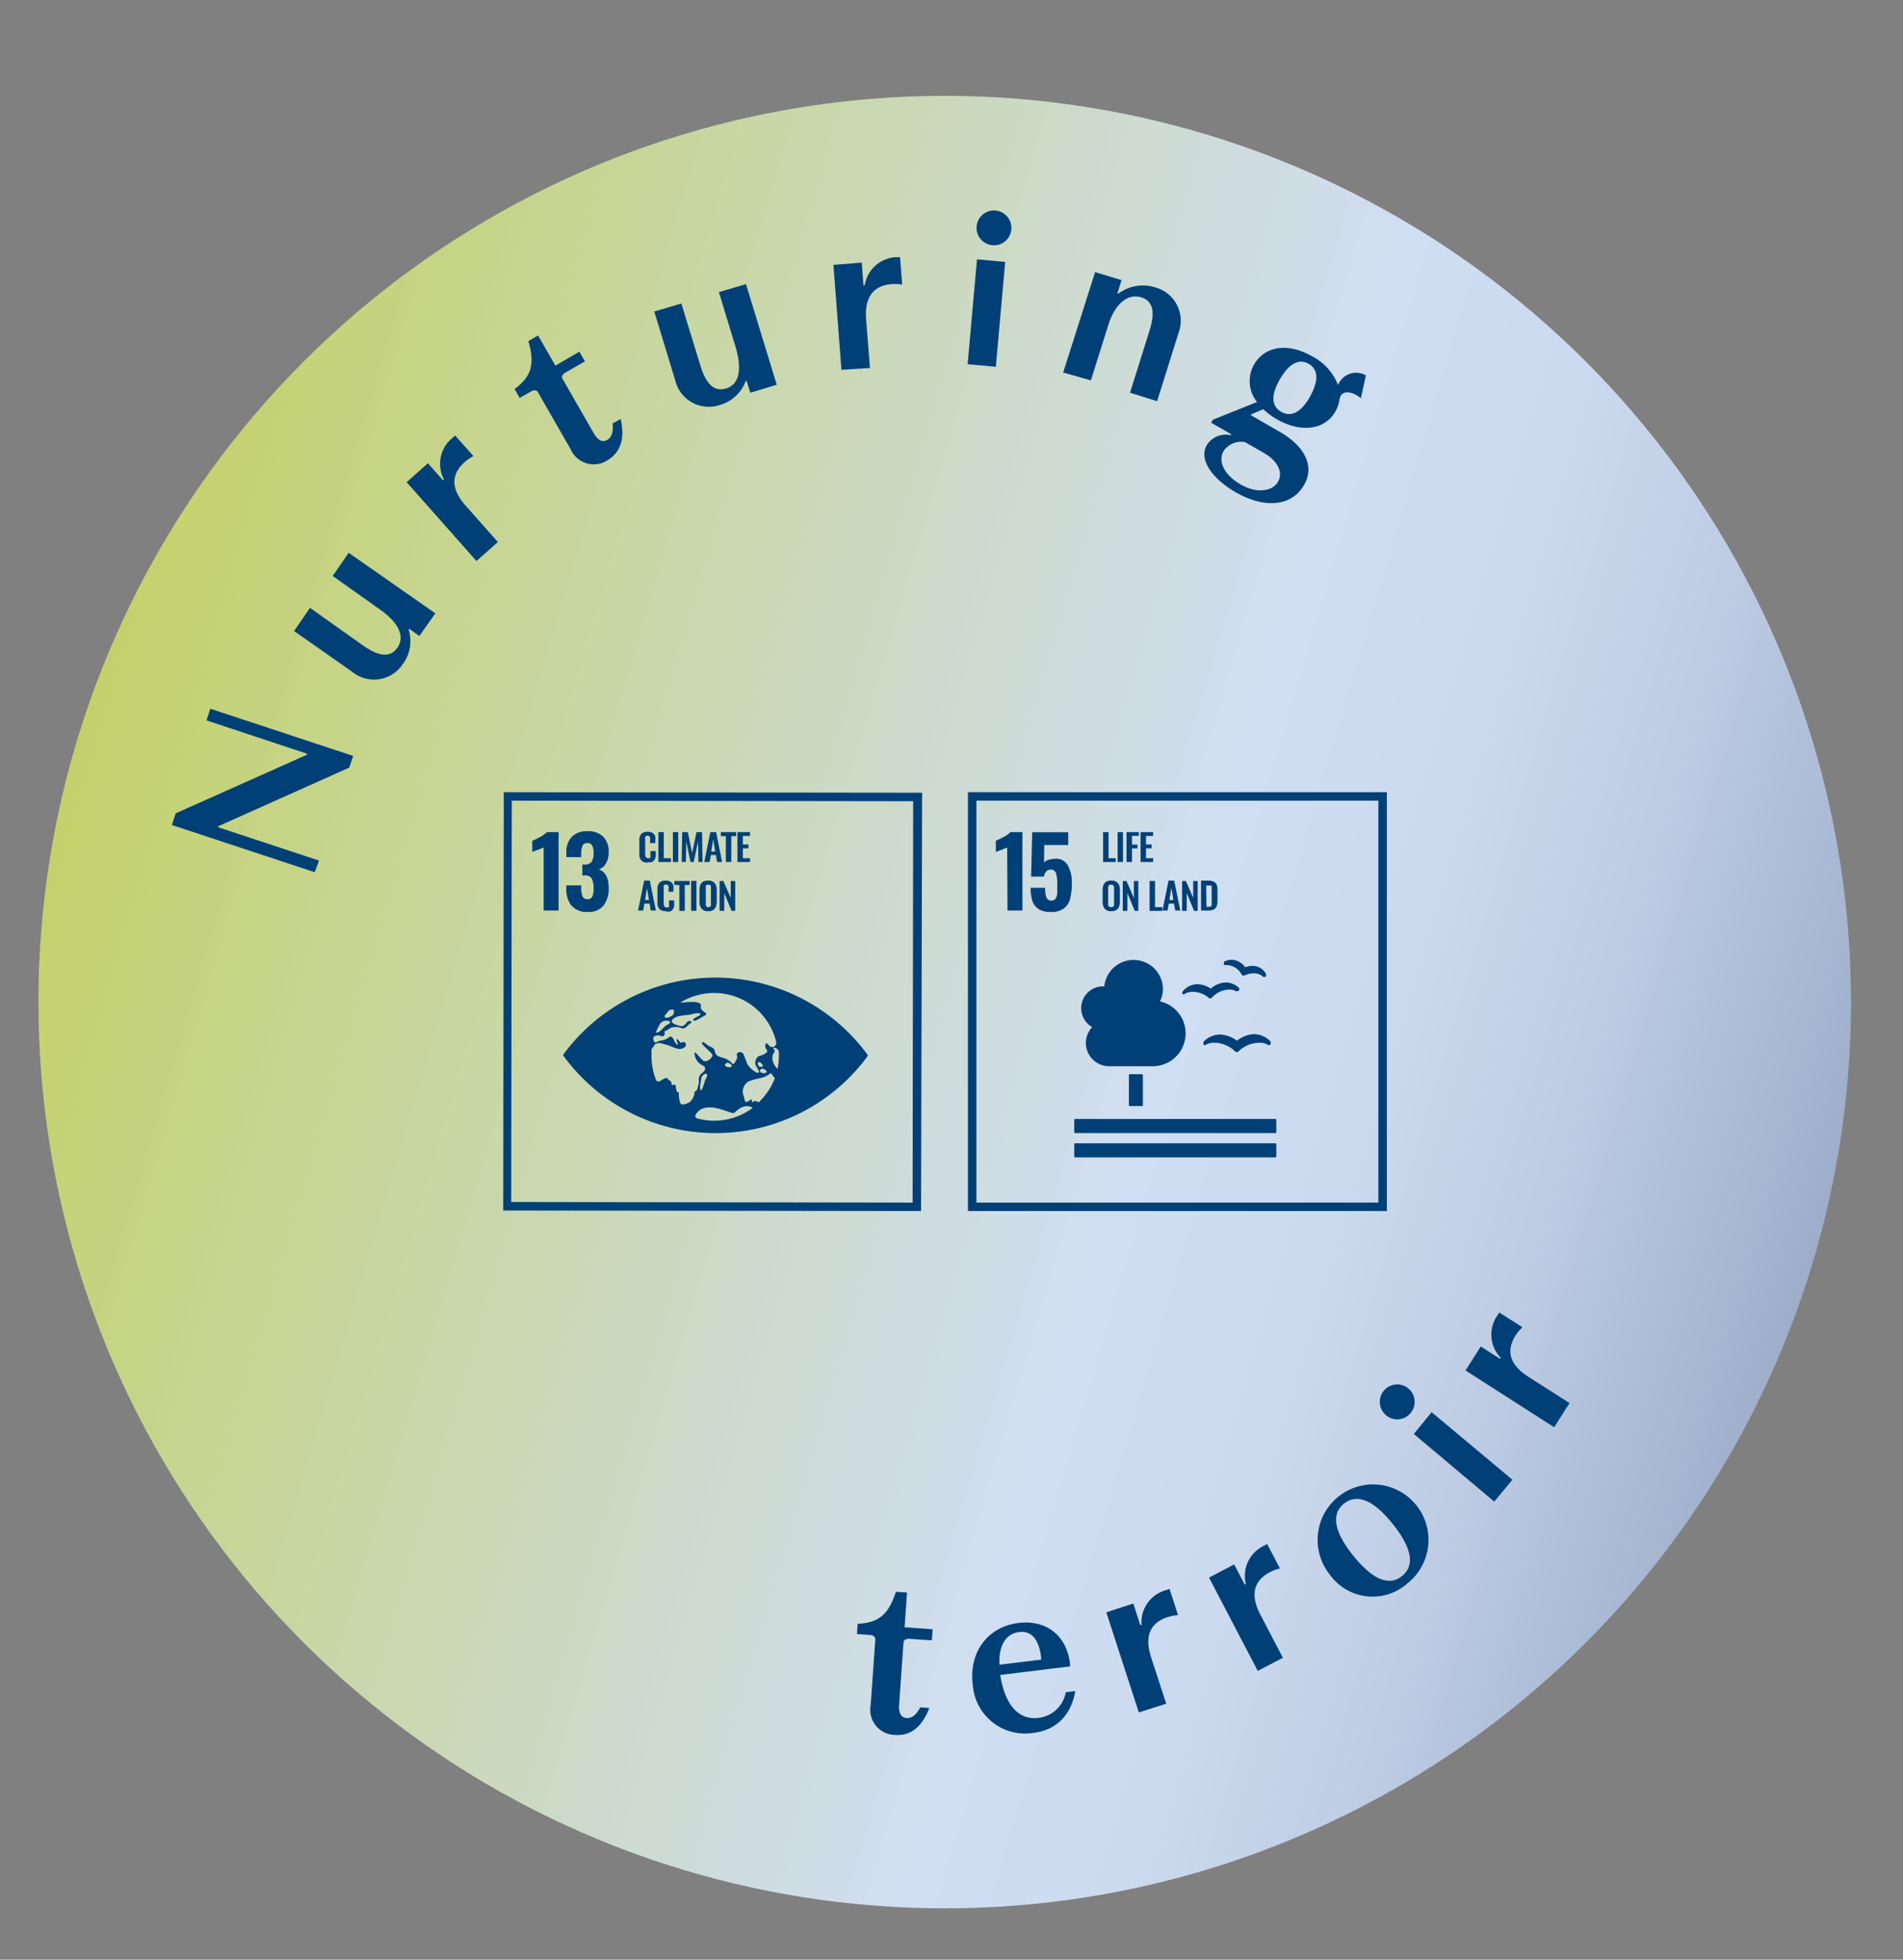 <?xml version="1.0" encoding="utf-8"?>
<svg xmlns="http://www.w3.org/2000/svg" xmlns:xlink="http://www.w3.org/1999/xlink" id="Calque_1" data-name="Calque 1" viewBox="0 0 238.24 245.35">
  <rect x="0" y="0" width="238.24" height="245.35" fill="#808080" stroke="none"/>
  <defs>
    <style>.cls-1{fill:none;}.cls-2{clip-path:url(#clip-path);}.cls-3{fill:url(#Dégradé_sans_nom_3);}.cls-4{clip-path:url(#clip-path-2);}.cls-5{fill:url(#Dégradé_sans_nom_4);}.cls-6{clip-path:url(#clip-path-3);}.cls-7{fill:url(#Dégradé_sans_nom_3-2);}.cls-8{clip-path:url(#clip-path-4);}.cls-9{fill:url(#Dégradé_sans_nom_3-3);}.cls-10{fill:#004077;}.cls-11{clip-path:url(#clip-path-5);}.cls-12{clip-path:url(#clip-path-12);}.cls-13{fill:url(#Dégradé_sans_nom_4-2);}</style>
    <clipPath id="clip-path">
      <path class="cls-1" d="M-261.83-120.75V82.94c112.64,0,204-91.31,204-203.95Z"/>
    </clipPath>
    <linearGradient id="Dégradé_sans_nom_3" x1="-253.15" y1="-132.07" x2="-252.07" y2="-132.07" gradientTransform="matrix(290.85, 0, 0, -290.85, 73282.05, -38432.8)" gradientUnits="userSpaceOnUse">
      <stop offset="0" stop-color="#1f325f"/>
      <stop offset="0.03" stop-color="#32456f"/>
      <stop offset="0.12" stop-color="#627397"/>
      <stop offset="0.21" stop-color="#8a9ab8"/>
      <stop offset="0.3" stop-color="#a8b7d2"/>
      <stop offset="0.38" stop-color="#becde4"/>
      <stop offset="0.46" stop-color="#ccdaef"/>
      <stop offset="0.54" stop-color="#d0def3"/>
      <stop offset="1" stop-color="#c3d168"/>
    </linearGradient>
    <clipPath id="clip-path-2">
      <path class="cls-1" d="M381.3-275A112.89,112.89,0,0,0,268.87-162.09,112.87,112.87,0,0,0,381.75-49.22,112.87,112.87,0,0,0,494.62-162.09,112.88,112.88,0,0,0,382.2-275Z"/>
    </clipPath>
    <linearGradient id="Dégradé_sans_nom_4" x1="-251.42" y1="-131.39" x2="-250.38" y2="-131.39" gradientTransform="matrix(0, 347.81, 347.81, 0, 46079.97, 87081.22)" gradientUnits="userSpaceOnUse">
      <stop offset="0" stop-color="#c8853f"/>
      <stop offset="0.02" stop-color="#cf8948"/>
      <stop offset="0.09" stop-color="#e1925d"/>
      <stop offset="0.15" stop-color="#ec976b"/>
      <stop offset="0.21" stop-color="#f0996f"/>
      <stop offset="0.29" stop-color="#f3ab83"/>
      <stop offset="0.46" stop-color="#f9d1af"/>
      <stop offset="0.6" stop-color="#fde8cb"/>
      <stop offset="0.68" stop-color="#fef1d5"/>
      <stop offset="0.9" stop-color="#fff2c2"/>
      <stop offset="1" stop-color="#fff2c2"/>
    </linearGradient>
    <clipPath id="clip-path-3">
      <path class="cls-1" d="M6.9-161.07A112.87,112.87,0,0,0,119.77-48.2,112.87,112.87,0,0,0,232.65-161.07,112.88,112.88,0,0,0,119.77-273.95,112.87,112.87,0,0,0,6.9-161.07"/>
    </clipPath>
    <linearGradient id="Dégradé_sans_nom_3-2" x1="-253.12" y1="-131.69" x2="-252.08" y2="-131.69" gradientTransform="matrix(0, -303.61, -303.61, 0, -39861.36, -76812.19)" xlink:href="#Dégradé_sans_nom_3"/>
    <clipPath id="clip-path-4">
      <path class="cls-1" d="M118.23,12a113.46,113.46,0,1,0,.08,0Z"/>
    </clipPath>
    <linearGradient id="Dégradé_sans_nom_3-3" x1="-254.15" y1="-132.56" x2="-252.73" y2="-132.56" gradientTransform="translate(29843.77 -56660.39) rotate(-90) scale(224.24)" xlink:href="#Dégradé_sans_nom_3"/>
    <clipPath id="clip-path-5">
      <rect class="cls-1" x="4.91" y="12.02" width="1017.79" height="226.77"/>
    </clipPath>
    <clipPath id="clip-path-12">
      <path class="cls-1" d="M273,125.4A113.39,113.39,0,1,0,386.34,12,113.39,113.39,0,0,0,273,125.4"/>
    </clipPath>
    <linearGradient id="Dégradé_sans_nom_4-2" x1="-250.65" y1="-132.17" x2="-249.24" y2="-132.17" gradientTransform="matrix(0, 256.9, 256.9, 0, 34340.81, 64313.8)" xlink:href="#Dégradé_sans_nom_4"/>
  </defs>
  <g class="cls-2">
    <rect class="cls-3" x="-293.57" y="-152.75" width="267.43" height="267.43" transform="translate(-5.27 -63.97) rotate(-23)"/>
  </g>
  <g class="cls-4">
    <rect class="cls-5" x="235.47" y="-308.37" width="292.56" height="292.56" transform="translate(393.37 252.48) rotate(-68.6)"/>
  </g>
  <g class="cls-6">
    <rect class="cls-7" x="-34.49" y="-315.33" width="308.52" height="308.52" transform="translate(199.06 23.33) rotate(-59.9)"/>
  </g>
  <g class="cls-8">
    <rect class="cls-9" x="-32.57" y="-23.42" width="301.74" height="309.9" transform="translate(-41.94 206.48) rotate(-73.1)"/>
  </g>
  <path class="cls-10" d="M109,213.49l.58-8.21c0-.33-.18-.55-.66-.59l-1.64-.11.09-1.29c2.81-.1,3.93-1.37,4.79-4l1.39.09-.3,4.35,3.51.25-.1,1.39-2.81-.19c-.49,0-.72.16-.74.48l-.55,7.84c-.07,1,.3,1.56.94,1.6s1.19-.37,1.71-1.34l1.13.08c-.89,2.34-2.32,3.51-4.28,3.37A3.14,3.14,0,0,1,109,213.49Z"/>
  <path class="cls-10" d="M134.62,211.72c-.53,3-2.33,4.87-5.24,5.23a6.56,6.56,0,0,1-7.6-6.06c-.5-4,1.84-7.22,5.74-7.7,3.29-.4,6,1.38,6.44,5.12l0,.32-8.74,1.07c.61,3.81,2.31,5.68,4.82,5.37a3.92,3.92,0,0,0,3.39-3.21Zm-9.49-3.3,5.21-.64,0-.3c-.26-2.13-1.14-3.35-2.75-3.15C125.71,204.55,125,206.37,125.13,208.42Z"/>
  <path class="cls-10" d="M142.57,214.39l-4.07-12.53,3.38-1.1.88,2.71.15-.05a4.16,4.16,0,0,1,3-4.32l.51-.16,1.06,3.27a5.64,5.64,0,0,0-1.3.25c-1.95.63-3,2.11-2.08,5L146,213.3Z"/>
  <path class="cls-10" d="M157.46,209.19l-6.1-11.68,3.15-1.65,1.32,2.53.14-.07a4.17,4.17,0,0,1,2.2-4.76l.47-.25,1.6,3.06a5.18,5.18,0,0,0-1.25.46c-1.81.95-2.62,2.59-1.21,5.31l2.83,5.41Z"/>
  <path class="cls-10" d="M166.48,197.13a6.94,6.94,0,1,1,9.75,1.08A6.57,6.57,0,0,1,166.48,197.13Zm7.89-6.32c-2.45-3.07-4.51-3.83-6.11-2.56s-1.3,3.46,1.16,6.52,4.51,3.83,6.1,2.55S176.82,193.87,174.37,190.81Z"/>
  <path class="cls-10" d="M176.59,176.91a2.15,2.15,0,0,1-3.07.27,2.18,2.18,0,1,1,3.07-.27Zm12.75,8.35-10.11-8.46L177,179.53,187.07,188Z"/>
  <path class="cls-10" d="M194.57,178.69l-11.1-7.11,1.91-3,2.41,1.54.08-.14a4.16,4.16,0,0,1-.46-5.21l.29-.45,2.9,1.85a5.48,5.48,0,0,0-.85,1c-1.1,1.73-1,3.55,1.59,5.2l5.15,3.29Z"/>
  <path class="cls-10" d="M39.4,109.2l-17.88-5.91.48-1.46,16.43-7.34,0-.13L25.85,90.19l.48-1.46,17.88,5.91-.48,1.46-16.42,7.35,0,.12,12.62,4.17Z"/>
  <path class="cls-10" d="M44.1,84.11,36.81,79l2-2.9,6.65,4.72c1.87,1.32,3.36,1.59,4.28.29,1-1.45.16-3.15-2.17-4.8l-5.92-4.2,2-2.9L54.5,76.79l-2,2.83-1.26-.89-.08.11a4.79,4.79,0,0,1-.74,4.31A4.31,4.31,0,0,1,44.1,84.11Z"/>
  <path class="cls-10" d="M59.65,70.24l-8.74-9.87L53.57,58l1.89,2.13.12-.11a4.16,4.16,0,0,1,1-5.14l.4-.36,2.29,2.58a5.37,5.37,0,0,0-1.1.76c-1.53,1.35-1.92,3.14.11,5.43l4.05,4.57Z"/>
  <path class="cls-10" d="M71.45,56.26l-4.09-7.13c-.16-.29-.46-.36-.88-.12l-1.42.81-.64-1.12c2.28-1.65,2.49-3.32,1.73-6l1.21-.7,2.17,3.78,3-1.75.7,1.21-2.45,1.41c-.42.24-.5.53-.34.81l3.91,6.81c.52.91,1.11,1.13,1.67.81s.78-1,.68-2.06l1-.56c.56,2.43,0,4.2-1.68,5.18A3.14,3.14,0,0,1,71.45,56.26Z"/>
  <path class="cls-10" d="M84.52,47.57,81.91,39l3.39-1,2.39,7.79c.66,2.19,1.68,3.31,3.2,2.85,1.7-.52,2-2.4,1.22-5.13L90,36.57l3.39-1,3.85,12.6-3.31,1-.45-1.47-.13,0a4.81,4.81,0,0,1-3.23,3A4.32,4.32,0,0,1,84.52,47.57Z"/>
  <path class="cls-10" d="M105.34,46.3l-1-13.14,3.54-.28.22,2.84h.16a4.16,4.16,0,0,1,3.88-3.52l.54,0,.27,3.43a6,6,0,0,0-1.33-.06c-2,.16-3.43,1.35-3.19,4.41l.48,6.09Z"/>
  <path class="cls-10" d="M121.14,45.6l1.17-13.13,3.53.32-1.17,13.13Zm5.47-16.9a2.18,2.18,0,1,0-2.36,2A2.17,2.17,0,0,0,126.61,28.7Z"/>
  <path class="cls-10" d="M133.1,46.64l4-12.57,3.31,1-.52,1.67.15,0a5.13,5.13,0,0,1,4.58-.76,4.32,4.32,0,0,1,2.93,5.68l-2.69,8.57-3.39-1.06,2.44-7.78c.69-2.18.51-3.67-1-4.15-1.7-.54-3.31.74-4.16,3.46l-2.18,6.92Z"/>
  <path class="cls-10" d="M170.37,49.86c-1.07-.9-2.44-1.1-2.66.08a4.6,4.6,0,0,1-.55,1.61c-1.32,2.28-4.3,2.67-7.31.94a9,9,0,0,1-1.7-1.26l-1.48.64-.07.11,3.64,2.1c3.15,1.81,4.38,4.35,3,6.66-1.51,2.64-4.91,3-8.59.86-2.85-1.64-4.62-4.06-3.57-5.88a2.81,2.81,0,0,1,3-1.23l.06-.12-2.51-1.45.21-.37,5.53-2.22a4.18,4.18,0,0,1-.38-4.68c1.36-2.36,4.3-2.78,7.35-1a6.79,6.79,0,0,1,3.17,3.56A2.43,2.43,0,0,1,171,47Zm-14.5,5.49a2.68,2.68,0,0,0-2.69,1.12c-.71,1.24,0,2.92,2.08,4.15s4.06.88,4.73-.29,0-2.63-1.81-3.65ZM164,49.66c1-1.82,1.17-3.33-.15-4.1s-2.57.11-3.62,1.93-1.16,3.3.17,4.07S163,51.46,164,49.66Z"/>
  <path class="cls-10" d="M64,150.49l50.25.07.07-50.25-50.25-.07Zm51.31,1.13L63,151.55l.07-52.37,52.37.07Z"/>
  <g class="cls-11">
    <path class="cls-10" d="M68.06,106.12c-.09,0-.35.15-.78.3s-.55.19-.64.23v-1.39a8.13,8.13,0,0,0,1-.49,3.13,3.13,0,0,0,.83-.59h1.46V114H68.06Z"/>
    <path class="cls-10" d="M71.52,113.37a3.36,3.36,0,0,1-.62-2.19v-.33h1.86v.32a2.7,2.7,0,0,0,.18,1.08.63.63,0,0,0,.62.32.59.59,0,0,0,.6-.33,2.81,2.81,0,0,0,.15-1.08,2.39,2.39,0,0,0-.23-1.17.94.94,0,0,0-.85-.39H72.9v-1.37h.3a1,1,0,0,0,.87-.34,1.94,1.94,0,0,0,.24-1.11,1.86,1.86,0,0,0-.18-.93.65.65,0,0,0-.62-.3.58.58,0,0,0-.58.32,2.56,2.56,0,0,0-.17,1v.44H70.9v-.54a2.75,2.75,0,0,1,.68-2,2.57,2.57,0,0,1,1.93-.7,2.64,2.64,0,0,1,2,.68,2.6,2.6,0,0,1,.69,1.94,2.69,2.69,0,0,1-.35,1.42,1.43,1.43,0,0,1-.9.72c.84.31,1.25,1.08,1.25,2.31a3.49,3.49,0,0,1-.63,2.22,2.36,2.36,0,0,1-2,.81,2.42,2.42,0,0,1-2-.78"/>
    <path class="cls-10" d="M81.08,108a1.12,1.12,0,0,1-.43-.06.71.71,0,0,1-.31-.17.83.83,0,0,1-.19-.26,1.42,1.42,0,0,1-.11-.35,2.54,2.54,0,0,1,0-.41V105.4a2.72,2.72,0,0,1,0-.43,1.3,1.3,0,0,1,.11-.35.77.77,0,0,1,.19-.27.82.82,0,0,1,.31-.16,1.35,1.35,0,0,1,.43-.06,1.32,1.32,0,0,1,.47.08.68.68,0,0,1,.32.22.94.94,0,0,1,.17.33,2,2,0,0,1,0,.46v.32h-.66v-.32a1.57,1.57,0,0,0,0-.38.28.28,0,0,0-.29-.2h0a.34.34,0,0,0-.15,0,.2.2,0,0,0-.11.06.47.47,0,0,0-.06.09.5.5,0,0,0,0,.13c0,.06,0,.11,0,.15v1.76a1,1,0,0,0,.08.47.34.34,0,0,0,.3.14l.13,0,.09,0a.28.28,0,0,0,.06-.08.36.36,0,0,0,0-.09.27.27,0,0,0,0-.11.62.62,0,0,0,0-.13v-.48h.66v.31a2.17,2.17,0,0,1,0,.38,1.41,1.41,0,0,1-.1.31.79.79,0,0,1-.19.25.87.87,0,0,1-.29.15,1.22,1.22,0,0,1-.4,0"/>
  </g>
  <polygon class="cls-10" points="82.42 107.92 82.42 104.18 83.1 104.18 83.1 107.45 84 107.45 84 107.92 82.42 107.92"/>
  <rect class="cls-10" x="84.24" y="104.18" width="0.67" height="3.74"/>
  <polygon class="cls-10" points="85.34 107.92 85.41 104.18 86.11 104.18 86.65 106.81 87.2 104.18 87.89 104.18 87.95 107.92 87.44 107.92 87.39 105.34 86.85 107.92 86.45 107.92 85.91 105.33 85.87 107.92 85.34 107.92"/>
  <path class="cls-10" d="M88.17,107.92l.76-3.74h.72l.75,3.74h-.63l-.15-.87H89l-.15.87Zm.87-1.31h.5l-.25-1.54Z"/>
  <polygon class="cls-10" points="90.87 107.92 90.87 104.68 90.24 104.68 90.24 104.18 92.16 104.18 92.16 104.68 91.55 104.68 91.55 107.92 90.87 107.92"/>
  <polygon class="cls-10" points="92.32 107.92 92.32 104.18 93.89 104.18 93.89 104.66 93 104.66 93 105.73 93.7 105.73 93.7 106.21 93 106.21 93 107.45 93.9 107.45 93.9 107.92 92.32 107.92"/>
  <path class="cls-10" d="M79.88,114l.76-3.75h.71l.76,3.75h-.64l-.15-.87h-.65l-.15.87Zm.87-1.32h.5L81,111.19Z"/>
  <g class="cls-11">
    <path class="cls-10" d="M83.34,114.08a1.33,1.33,0,0,1-.42-.06.71.71,0,0,1-.31-.17.86.86,0,0,1-.2-.26,1.4,1.4,0,0,1-.1-.35,2.54,2.54,0,0,1,0-.41v-1.31a2.72,2.72,0,0,1,0-.43,1.29,1.29,0,0,1,.1-.35.79.79,0,0,1,.2-.27.86.86,0,0,1,.3-.16,1.44,1.44,0,0,1,.43-.06,1.34,1.34,0,0,1,.48.08.65.65,0,0,1,.31.22.74.74,0,0,1,.17.33,1.55,1.55,0,0,1,0,.45v.32H83.7v-.31a1.51,1.51,0,0,0,0-.38.29.29,0,0,0-.29-.21h0a.4.4,0,0,0-.15,0,.21.21,0,0,0-.1.06l-.07.09a.5.5,0,0,0,0,.13,1,1,0,0,0,0,.15V113a.94.94,0,0,0,.08.47.31.31,0,0,0,.29.14l.13,0a.19.19,0,0,0,.09,0,.19.19,0,0,0,.07-.08l0-.09s0-.06,0-.11v-.13a.53.53,0,0,0,0-.14v-.34h.65v.31a2.17,2.17,0,0,1,0,.38,1.12,1.12,0,0,1-.1.31.76.76,0,0,1-.18.25,1,1,0,0,1-.29.15,1.28,1.28,0,0,1-.41,0"/>
  </g>
  <polygon class="cls-10" points="85.05 114.04 85.05 110.8 84.42 110.8 84.42 110.3 86.34 110.3 86.34 110.8 85.73 110.8 85.73 114.04 85.05 114.04"/>
  <rect class="cls-10" x="86.52" y="110.29" width="0.67" height="3.74"/>
  <g class="cls-11">
    <path class="cls-10" d="M88.65,114.08a1,1,0,0,1-.83-.31,1.44,1.44,0,0,1-.25-.92v-1.38a2,2,0,0,1,.06-.52.89.89,0,0,1,.18-.38.75.75,0,0,1,.33-.24,1.52,1.52,0,0,1,.51-.08,1,1,0,0,1,.83.31,1.47,1.47,0,0,1,.25.91v1.38a2,2,0,0,1-.06.52,1.21,1.21,0,0,1-.18.38.8.8,0,0,1-.34.25,1.25,1.25,0,0,1-.5.08m-.17-.53a.5.5,0,0,0,.34,0,.31.31,0,0,0,.11-.08.35.35,0,0,0,.07-.12l0-.16s0-.11,0-.18v-1.7a1.27,1.27,0,0,0,0-.22.42.42,0,0,0,0-.17.3.3,0,0,0-.12-.13.68.68,0,0,0-.4,0,.22.22,0,0,0-.12.13.42.42,0,0,0,0,.17,1.27,1.27,0,0,0,0,.22V113c0,.07,0,.13,0,.18l0,.16a.35.35,0,0,0,.07.12.24.24,0,0,0,.11.08"/>
  </g>
  <polygon class="cls-10" points="90.09 114.04 90.09 110.3 90.56 110.3 91.48 112.41 91.48 110.3 92.04 110.3 92.04 114.04 91.59 114.04 90.67 111.81 90.67 114.04 90.09 114.04"/>
  <g class="cls-11">
    <path class="cls-10" d="M108.52,131.93a23.62,23.62,0,0,0-37.89-.05l-.15.21a2.17,2.17,0,0,0,.15.22,23.6,23.6,0,0,0,37.89.05l.15-.21-.15-.22M83.2,127.19l.49-.63a.59.59,0,0,1,.39-.16c.12,0,.28,0,.3.13a1.06,1.06,0,0,1-.11.51,1.31,1.31,0,0,1-.84.38c-.19,0-.26-.17-.23-.23m-.41.82,0,0a1,1,0,0,1,.62-.23c.2,0,.47.06.5.2s-.5.37-.6.46c-.27.25-.7.77-1,.82a.26.26,0,0,1-.2,0,7.22,7.22,0,0,1,.59-1.18m4.27,8.78a2.24,2.24,0,0,1-.49,1,1.64,1.64,0,0,1-1.09.41c-.36,0-.41-1-.41-1.49,0-.17-.24.34-.37-.7-.08-.66-.5.07-.53-.37s-.24-.35-.47-.63-.5,0-.81.17-.18.2-.62.07h0a8.07,8.07,0,0,1-.62-3.11c0-.27,0-.53,0-.79l0-.07c.42-.5.41-.62.41-.62l.47-.16a8.4,8.4,0,0,1,1.31.33c.46.17,1.18.56,1.61.39s.54-.29.51-.54-.28-.4-.59-.19c-.11.08-.35-.48-.53-.45s.23.66.07.69-.48-.66-.54-.77-.3-.39-.52-.18c-.47.45-1.23.42-1.39.53-.47.35-.59-.11-.58-.39l.06-.2a.94.94,0,0,1,.89-.09c.2.13.35,0,.43-.12a.27.27,0,0,0,0-.33c0-.11.11-.19.21-.22a4.58,4.58,0,0,0,.61-.36,2,2,0,0,1,1.21,0,.64.64,0,0,0,.79-.16,2.21,2.21,0,0,1,.58-.48c.12-.06-.28-.43-.61,0s-.5.44-.65.44-1.08-.23-1.19-.52.29-.51.63-.67a8.24,8.24,0,0,1,1.5-.22c.49-.1,1.1-.34,1.41-.13s-1.29.57-.77.86c.19.1,1-.49,1.33-.64.69-.35-.66-.47-.48-1.19s-1.66-.5-2.58-.43a8,8,0,0,1,12,4.86,1.39,1.39,0,0,1,0,.37.53.53,0,0,1-.94.07c-.08-.12-.42-.44-.41.11s.54.61,0,.94a2.11,2.11,0,0,1-.84.34,1.1,1.1,0,0,0-.41,1c.06.31.79,1.14.25,1.1a3.16,3.16,0,0,1-1.24-1.07c-.16-.45-.34-.88-.47-1.21a.48.48,0,0,0-.75-.22c-.28.19.08.39-.13.8s-.35.79-.64.44c-.78-.89-1.91-.45-2.09-1.44-.09-.54-.56-.49-.94-.79s-.61-.47-.67-.25,1.21,1.2,1.3,1.46-.38.72-.76.81-.54-.21-.91-.6-.53-.66-.56-.35a1.74,1.74,0,0,0,.73,1.32c.32.2.68.3.58.63s0,.14-.37.5a1,1,0,0,0-.4,1c0,.5-.11.52-.18.94s-.26.05-.42.66m8.55-3.16c.27,0,.67.34.51.49a.71.71,0,0,1-.76-.07c-.2-.16.13-.42.25-.42m-.34-.25c-.08,0-.16-.11-.22-.31s.1-.31.26-.23.37.33.37.46-.32.11-.41.08m-3.51,0a.71.71,0,0,1-.76-.07c-.2-.15.12-.41.24-.42.27,0,.67.35.52.49m-3.26,1.58c-.11.18-.41,1.52-.61,1.36s.08-1.55.14-1.66c.32-.58,1-.55.47.3m1.08,5.19a7.88,7.88,0,0,1-2.24-.32.35.35,0,0,1-.1-.39,1.8,1.8,0,0,1,1.56-.95c1.3-.12,3,.84,3.26.69s.82-.87,1.62-.84a1.33,1.33,0,0,1,.73.19,8,8,0,0,1-4.83,1.62m5.62-2.31-.25-.09c-.44-.22-.38.13-.6.05s.24-.57-.4-.15-.47-.07-.74-.78a1.44,1.44,0,0,1,.82-1.7,10.55,10.55,0,0,1,1.45-.38c1-.24,1.16-.81,1.33-.46,0,.06.07.13.1.18A1.37,1.37,0,0,1,97,135a8,8,0,0,1-1.83,2.81m2.19-4c-.22-.06-1.11-1.29-.4-2.11.12-.13-.24-.52-.14-.53a.65.65,0,0,1,.69.55,3.69,3.69,0,0,1,0,.47,7.88,7.88,0,0,1-.16,1.62"/>
  </g>
  <path class="cls-10" d="M122.24,150.56h50.32V100.24H122.24Zm51.38,1.06H121.18V99.18h52.44Z"/>
  <g class="cls-11">
    <path class="cls-10" d="M126.09,106.12c-.09,0-.35.15-.78.3l-.64.23v-1.39a8.13,8.13,0,0,0,1-.49,3.13,3.13,0,0,0,.83-.59H128V114h-1.87Z"/>
    <path class="cls-10" d="M130,113.78a1.8,1.8,0,0,1-.76-1,5.42,5.42,0,0,1-.21-1.63h1.81a3.53,3.53,0,0,0,.16,1.22.69.69,0,0,0,1.15.14,1.43,1.43,0,0,0,.21-.66c0-.27,0-.67,0-1.2a4.12,4.12,0,0,0-.16-1.34.65.65,0,0,0-.67-.44c-.44,0-.71.3-.84.88h-1.6l.13-5.56h4.51v1.61h-3L130.7,108a1.18,1.18,0,0,1,.58-.35,2.8,2.8,0,0,1,.88-.14,1.67,1.67,0,0,1,1.51.81,4.27,4.27,0,0,1,.51,2.27,7.42,7.42,0,0,1-.21,1.93,2.08,2.08,0,0,1-.78,1.21,2.58,2.58,0,0,1-1.64.45,2.81,2.81,0,0,1-1.54-.36"/>
  </g>
  <polygon class="cls-10" points="138.1 107.92 138.1 104.18 138.78 104.18 138.78 107.45 139.68 107.45 139.68 107.92 138.1 107.92"/>
  <rect class="cls-10" x="139.92" y="104.18" width="0.67" height="3.74"/>
  <polygon class="cls-10" points="141.03 107.92 141.03 104.18 142.57 104.18 142.57 104.65 141.72 104.65 141.72 105.74 142.4 105.74 142.4 106.22 141.72 106.22 141.72 107.92 141.03 107.92"/>
  <polygon class="cls-10" points="142.79 107.92 142.79 104.18 144.36 104.18 144.36 104.66 143.47 104.66 143.47 105.73 144.17 105.73 144.17 106.21 143.47 106.21 143.47 107.45 144.37 107.45 144.37 107.92 142.79 107.92"/>
  <g class="cls-11">
    <path class="cls-10" d="M139.12,114.08a1,1,0,0,1-.83-.31,1.44,1.44,0,0,1-.25-.92v-1.38a2,2,0,0,1,.06-.52,1,1,0,0,1,.18-.38.75.75,0,0,1,.33-.24,1.52,1.52,0,0,1,.51-.08,1,1,0,0,1,.83.31,1.41,1.41,0,0,1,.25.91v1.38a2,2,0,0,1-.06.52,1.21,1.21,0,0,1-.18.38.8.8,0,0,1-.34.25,1.25,1.25,0,0,1-.5.08m-.17-.53a.5.5,0,0,0,.34,0,.31.31,0,0,0,.11-.08.35.35,0,0,0,.07-.12l0-.16s0-.11,0-.18v-1.7a1.27,1.27,0,0,0,0-.22.42.42,0,0,0-.05-.17.3.3,0,0,0-.12-.13.68.68,0,0,0-.4,0,.25.25,0,0,0-.12.13.42.42,0,0,0-.05.17,1.27,1.27,0,0,0,0,.22V113c0,.07,0,.13,0,.18l0,.16a.35.35,0,0,0,.07.12.24.24,0,0,0,.11.08"/>
  </g>
  <polygon class="cls-10" points="140.56 114.04 140.56 110.3 141.03 110.3 141.95 112.41 141.95 110.3 142.51 110.3 142.51 114.04 142.06 114.04 141.14 111.81 141.14 114.04 140.56 114.04"/>
  <polygon class="cls-10" points="143.92 114.04 143.92 110.3 144.6 110.3 144.6 113.57 145.5 113.57 145.5 114.04 143.92 114.04"/>
  <path class="cls-10" d="M145.53,114l.76-3.75H147l.76,3.75h-.63l-.16-.87h-.64l-.16.87Zm.87-1.32h.5l-.25-1.53Z"/>
  <polygon class="cls-10" points="147.99 114.04 147.99 110.3 148.46 110.3 149.38 112.41 149.38 110.3 149.94 110.3 149.94 114.04 149.49 114.04 148.57 111.81 148.57 114.04 147.99 114.04"/>
  <g class="cls-11">
    <path class="cls-10" d="M150.36,114v-3.75h.87a2.21,2.21,0,0,1,.57.07.91.91,0,0,1,.37.22.78.78,0,0,1,.19.36,1.9,1.9,0,0,1,.06.52v1.35a2.15,2.15,0,0,1-.06.55,1,1,0,0,1-.19.38.73.73,0,0,1-.36.22,1.73,1.73,0,0,1-.55.08Zm.68-.48h.2l.18,0,.13,0a.3.3,0,0,0,.08-.08.6.6,0,0,0,.06-.11.46.46,0,0,0,0-.14,1,1,0,0,0,0-.16c0-.05,0-.12,0-.2v-1.37c0-.09,0-.16,0-.22a.88.88,0,0,0,0-.16.32.32,0,0,0,0-.13.24.24,0,0,0-.09-.08.25.25,0,0,0-.13,0l-.2,0H151Z"/>
    <rect class="cls-10" x="141.33" y="134.49" width="1.75" height="3.99" rx="0.11"/>
    <path class="cls-10" d="M159.67,140.09H134.6a.12.12,0,0,0-.11.12v1.53a.11.11,0,0,0,.11.12h25.07a.11.11,0,0,0,.11-.12v-1.53a.12.12,0,0,0-.11-.12"/>
    <path class="cls-10" d="M159.67,143.14H134.6a.11.11,0,0,0-.11.11v1.54a.11.11,0,0,0,.11.11h25.07a.11.11,0,0,0,.11-.11v-1.54a.11.11,0,0,0-.11-.11"/>
    <path class="cls-10" d="M154.9,130.33a3.77,3.77,0,0,0-2.17-.81,2.86,2.86,0,0,0-2,.85.2.2,0,0,0-.07.16v.13a.24.24,0,0,0,.07.18.22.22,0,0,0,.18,0h0a.57.57,0,0,0,.13-.08,2,2,0,0,1,1-.21,3.77,3.77,0,0,1,2.58,1.08l0,0a.29.29,0,0,0,.22.09.27.27,0,0,0,.21-.09l0,0a3.79,3.79,0,0,1,2.59-1.08,2,2,0,0,1,1,.21.47.47,0,0,0,.14.08.33.33,0,0,0,.15,0,.22.22,0,0,0,.15-.21v-.12a.23.23,0,0,0-.06-.16,2.92,2.92,0,0,0-2-.88,3.69,3.69,0,0,0-2.16.82"/>
    <path class="cls-10" d="M153.34,120.34a.28.28,0,0,0-.11.13l0,.09a.22.22,0,0,0,0,.19.19.19,0,0,0,.15.08s0,0,0,0a.27.27,0,0,0,.12,0,.88.88,0,0,1,.15,0,2.2,2.2,0,0,1,1.79,1.17v0a.23.23,0,0,0,.16.13h.08a.21.21,0,0,0,.12,0h0a2.56,2.56,0,0,1,1.12-.27,1.68,1.68,0,0,1,1.14.36.2.2,0,0,0,.09.09.15.15,0,0,0,.08,0h.06l.1,0a.21.21,0,0,0,.1-.13l0-.08a.13.13,0,0,0,0-.06.23.23,0,0,0,0-.11,1.88,1.88,0,0,0-1.7-1,2.76,2.76,0,0,0-.9.17,2.18,2.18,0,0,0-1.69-.94,2.07,2.07,0,0,0-.94.23"/>
    <path class="cls-10" d="M148,124.2v.11a.21.21,0,0,0,.1.17.26.26,0,0,0,.17,0h0a.31.31,0,0,0,.11-.09,1.9,1.9,0,0,1,.95-.21,3.08,3.08,0,0,1,2,.75l0,0a.34.34,0,0,0,.19.07h0a.3.3,0,0,0,.2-.1l0,0a3,3,0,0,1,2.19-1,1.54,1.54,0,0,1,.66.12.32.32,0,0,0,.13.07.26.26,0,0,0,.09,0H155a.21.21,0,0,0,.14-.22v-.09a.22.22,0,0,0-.08-.15,2.44,2.44,0,0,0-1.6-.63,3.06,3.06,0,0,0-1.88.77,3.11,3.11,0,0,0-1.67-.55,2.38,2.38,0,0,0-1.78.82.23.23,0,0,0-.06.16"/>
    <path class="cls-10" d="M135.36,126.21a2.72,2.72,0,0,1,2.72-2.72h.17a3.68,3.68,0,0,1,7.34.28,3.55,3.55,0,0,1-.37,1.6,4.11,4.11,0,0,1-.89,8.12l-5.48,0a2.91,2.91,0,0,1-2.12-4.9,2.72,2.72,0,0,1-1.37-2.36"/>
  </g>
  <g class="cls-12">
    <rect class="cls-13" x="239.4" y="-21.54" width="293.88" height="293.88" transform="translate(128.61 439.35) rotate(-68.6)"/>
  </g>
</svg>